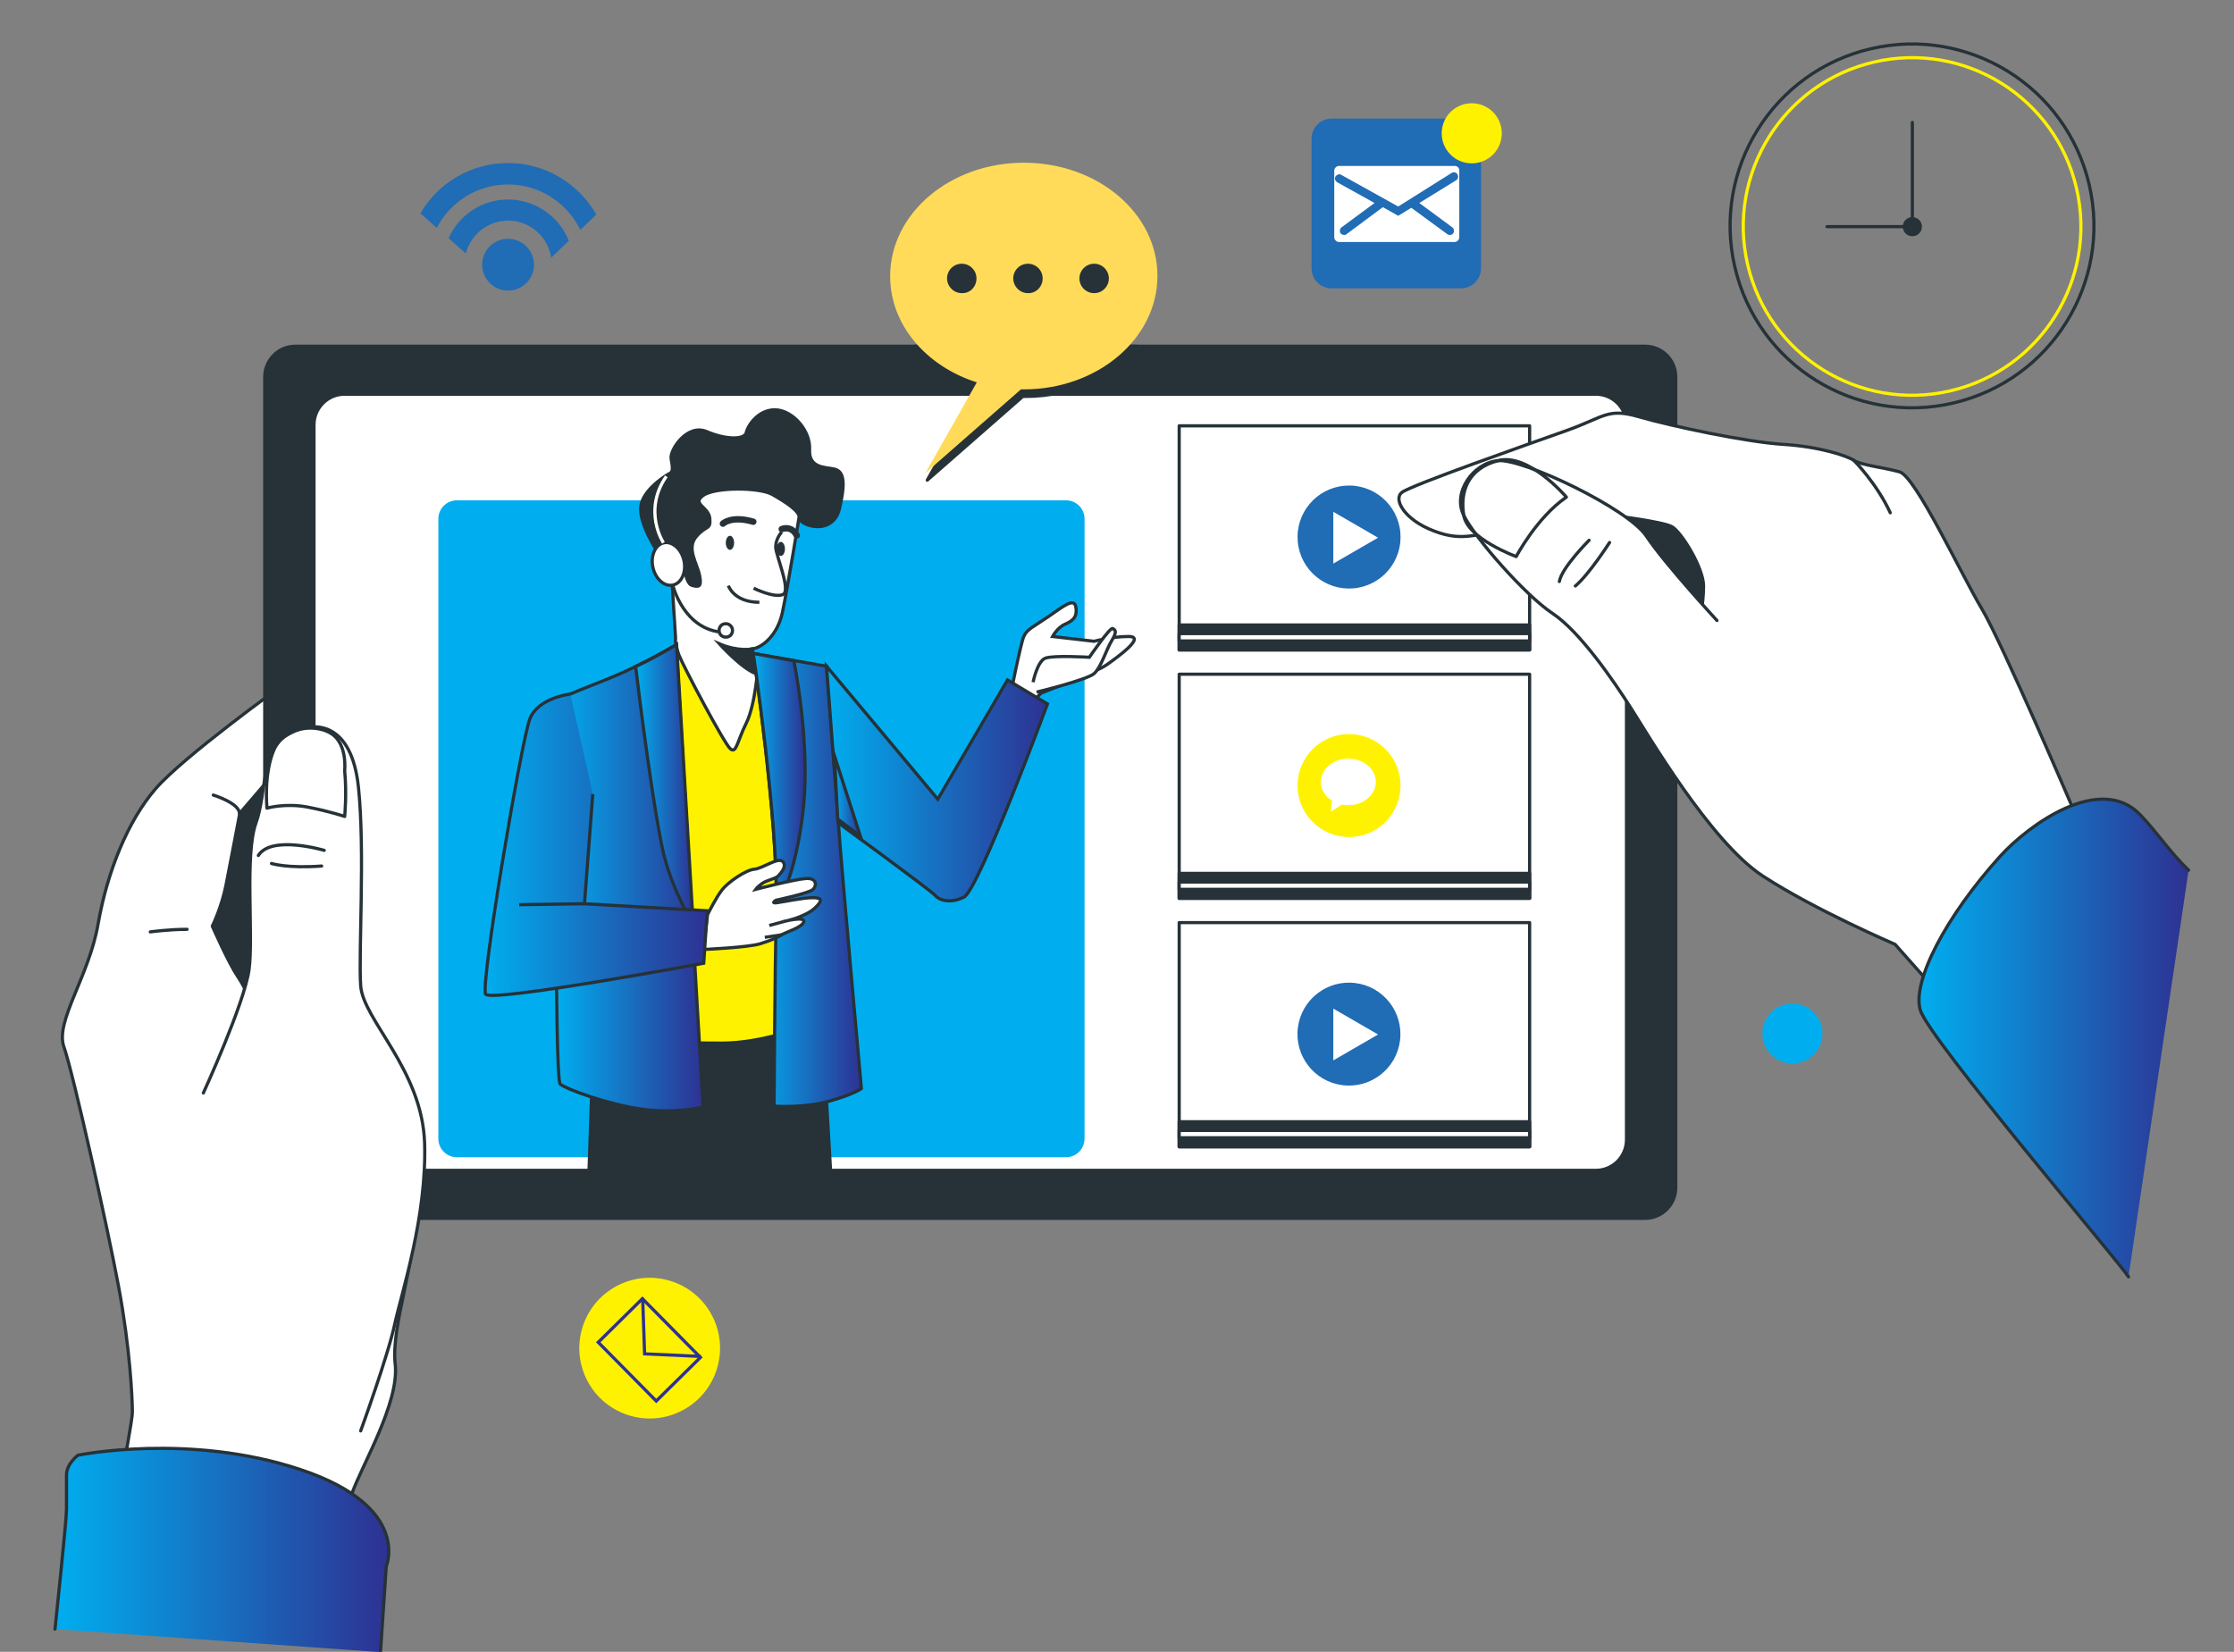 <?xml version="1.0" encoding="utf-8"?>
<!-- Generator: Adobe Illustrator 23.0.0, SVG Export Plug-In . SVG Version: 6.00 Build 0)  -->
<svg version="1.1" id="Layer_1" xmlns="http://www.w3.org/2000/svg" xmlns:xlink="http://www.w3.org/1999/xlink" x="0px" y="0px"
	 width="698.7px" height="516.7px" viewBox="0 0 698.7 516.7" style="enable-background:new 0 0 698.7 516.7;" xml:space="preserve"
	>
<rect x="0" y="0" width="698.7" height="516.7" fill="#808080" stroke="none"/>
<style type="text/css">
	.st0{fill:none;stroke:#263238;stroke-miterlimit:10;}
	.st1{fill:none;stroke:#FFF200;stroke-miterlimit:10;}
	.st2{fill:#263238;}
	.st3{fill:none;stroke:#263238;stroke-linecap:round;stroke-linejoin:round;stroke-miterlimit:10;}
	.st4{fill:#FFFFFF;stroke:#263238;stroke-linecap:round;stroke-linejoin:round;stroke-miterlimit:10;}
	.st5{fill:#263238;stroke:#263238;stroke-linecap:round;stroke-linejoin:round;stroke-miterlimit:10;}
	.st6{fill:url(#SVGID_1_);stroke:#263238;stroke-linecap:round;stroke-linejoin:round;stroke-miterlimit:10;}
	.st7{fill:#206CB5;}
	.st8{fill:#FFFFFF;}
	.st9{fill:#FFF200;}
	.st10{fill-rule:evenodd;clip-rule:evenodd;fill:#00AEEF;}
	.st11{fill:url(#SVGID_2_);stroke:#263238;stroke-linecap:round;stroke-linejoin:round;stroke-miterlimit:10;}
	.st12{fill:#FFDB59;}
	.st13{fill-rule:evenodd;clip-rule:evenodd;fill:#206CB5;}
	.st14{fill-rule:evenodd;clip-rule:evenodd;fill:#FFFFFF;}
	.st15{fill-rule:evenodd;clip-rule:evenodd;fill:#FFF200;}
	.st16{fill:none;stroke:#2E3192;stroke-miterlimit:10;}
	.st17{fill:#263238;stroke:#263238;stroke-miterlimit:10;}
	.st18{fill:#FFF200;stroke:#263238;stroke-miterlimit:10;}
	.st19{fill:#FFFFFF;stroke:#263238;stroke-miterlimit:10;}
	.st20{fill:none;stroke:#263238;stroke-width:2;stroke-linecap:round;stroke-miterlimit:10;}
	.st21{fill:none;stroke:#FFFFFF;stroke-miterlimit:10;}
	.st22{fill:url(#SVGID_3_);stroke:#263238;stroke-miterlimit:10;}
	.st23{fill:url(#SVGID_4_);stroke:#263238;stroke-miterlimit:10;}
	.st24{fill:url(#SVGID_5_);stroke:#263238;stroke-miterlimit:10;}
	.st25{fill:url(#SVGID_6_);stroke:#263238;stroke-miterlimit:10;}
	.st26{fill:url(#SVGID_7_);stroke:#263238;stroke-miterlimit:10;}
	.st27{fill:url(#SVGID_8_);stroke:#263238;stroke-miterlimit:10;}
	.st28{fill:url(#SVGID_9_);stroke:#263238;stroke-miterlimit:10;}
</style>
<g>
	
		<ellipse transform="matrix(0.974 -0.226 0.226 0.974 -0.573 136.777)" class="st0" cx="598.1" cy="70.9" rx="56.9" ry="56.9"/>
	
		<ellipse transform="matrix(0.974 -0.226 0.226 0.974 -0.553 136.958)" class="st1" cx="598.1" cy="70.9" rx="52.8" ry="52.8"/>
	<circle class="st2" cx="598.1" cy="70.9" r="3"/>
	<polyline class="st3" points="571.4,70.9 598.1,70.9 598.1,38.3 	"/>
</g>
<g>
	<g>
		<g>
			<path class="st4" d="M30.7,500.4c0,0,10.7-54.3,10.7-58.6s-0.7-20-4.3-39.3c-3.6-19.3-14.3-67.1-17.1-75
				c-2.9-7.9,7.9-22.1,10.7-38.6c2.9-16.4,9.3-32.1,17.9-42.1c8.6-10,39.3-32.1,39.3-32.1h15.7c0,0-5.7,94.3,2.1,108.5
				c7.9,14.3,22.1,44.3,23.6,57.1c1.4,12.9-7.1,34.3-5.7,46.4c1.4,12.1-10.7,32.1-13.6,40.7c-2.9,8.6-1.4,35.7-1.4,35.7"/>
			<path class="st5" d="M86.4,241.1L75,254.4c0,0-2.9,15.3-4.3,22.4c-1.4,7.1-4.3,12.9-4.3,12.9s5,11.4,7.9,15.7
				c2.9,4.3,4.3,8.6,4.3,8.6l7.9,5V241.1C86.4,241.1,92.8,236.9,86.4,241.1z"/>
			<path class="st3" d="M47,291.5c0,0,5.8-0.8,11.5-0.8"/>
			<path class="st3" d="M66.7,248.7c0,0,8.2,2.5,8.2,5.8"/>
		</g>
		<linearGradient id="SVGID_1_" gradientUnits="userSpaceOnUse" x1="17.193" y1="484.882" x2="121.471" y2="484.882">
			<stop  offset="0" style="stop-color:#00AEEF"/>
			<stop  offset="1" style="stop-color:#2E3192"/>
		</linearGradient>
		<path class="st6" d="M17.2,509.6c0,0,3.6-33.9,3.6-37.5c0-3.6,0-7.1,0-10.7c0-3.6,3.6-6.2,3.6-6.2s34.8-7.1,69.6,4.5
			s26.8,30.3,26.8,30.3l-1.8,26.8"/>
	</g>
	<g>
		<path class="st5" d="M514.5,381.1H92.4c-5.3,0-9.6-4.3-9.6-9.6V117.9c0-5.3,4.3-9.6,9.6-9.6h422.1c5.3,0,9.6,4.3,9.6,9.6v253.6
			C524.1,376.8,519.8,381.1,514.5,381.1z"/>
		<path class="st4" d="M499.1,366.1H107.8c-5.3,0-9.6-4.3-9.6-9.6V132.9c0-5.3,4.3-9.6,9.6-9.6h391.3c5.3,0,9.6,4.3,9.6,9.6v223.6
			C508.7,361.8,504.4,366.1,499.1,366.1z"/>
		<g>
			<g>
				<rect x="368.8" y="133.2" class="st4" width="109.6" height="70.1"/>
				<rect x="368.8" y="195.5" class="st5" width="109.6" height="7.8"/>
				<rect x="368.8" y="198.2" class="st4" width="109.6" height="2.3"/>
				<g>
					
						<ellipse transform="matrix(0.997 -8.399860e-02 8.399860e-02 0.997 -12.612 36.015)" class="st7" cx="421.7" cy="167.9" rx="16.1" ry="16.1"/>
					<polygon class="st8" points="431,168.2 417,160.1 417,176.3 					"/>
				</g>
			</g>
			<g>
				<rect x="368.8" y="210.9" class="st4" width="109.6" height="70.1"/>
				<rect x="368.8" y="273.2" class="st5" width="109.6" height="7.8"/>
				<rect x="368.8" y="275.9" class="st4" width="109.6" height="2.3"/>
				<g>
					
						<ellipse transform="matrix(0.997 -8.399860e-02 8.399860e-02 0.997 -19.139 36.29)" class="st9" cx="421.7" cy="245.6" rx="16.1" ry="16.1"/>
				</g>
			</g>
			<g>
				<rect x="368.8" y="288.6" class="st4" width="109.6" height="70.1"/>
				<rect x="368.8" y="350.9" class="st5" width="109.6" height="7.8"/>
				<rect x="368.8" y="353.6" class="st4" width="109.6" height="2.3"/>
				<g>
					
						<ellipse transform="matrix(0.126 -0.992 0.992 0.126 48.045 701.07)" class="st7" cx="421.7" cy="323.3" rx="16.1" ry="16.1"/>
					<polygon class="st8" points="431,323.6 417,315.5 417,331.7 					"/>
				</g>
			</g>
		</g>
		<path class="st10" d="M333.4,362H142.9c-3.2,0-5.8-2.6-5.8-5.8V162.3c0-3.2,2.6-5.8,5.8-5.8h190.5c3.2,0,5.8,2.6,5.8,5.8v193.8
			C339.2,359.4,336.6,362,333.4,362z"/>
	</g>
	<g>
		<path class="st4" d="M63.6,341.9c0,0,12.8-27.9,14.3-38.6c1.4-10.7-1.4-35.7,2.1-45.7c3.6-10,1.4-22.9,10-27.8
			c8.6-5,20-3.6,22.1,16.4c2.1,20,0,51.4,0.7,62.1c0.7,10.7,19.3,26.4,20,49.3c0.7,22.9-7.1,46.4-9.3,56.4
			c-2.1,10-10.7,33.6-10.7,33.6"/>
		<path class="st3" d="M83.5,252.8c0,0,5.8-1.7,12.9-0.3c7.1,1.4,11.4,2.9,11.4,2.9s0.7-7.1,0-14.3c0,0,0.9-8.2-4-11.5
			c-4.9-3.3-14.8-2.5-18.1,4.9C82.4,242.1,83.5,252.8,83.5,252.8z"/>
		<path class="st3" d="M101.4,266c0,0-16.5-4.9-20.6,1.6"/>
		<path class="st3" d="M84.9,270.1c0,0,4.9,1.6,15.7,0.8"/>
	</g>
</g>
<g>
	<g>
		<path class="st5" d="M514.8,149.7c0,0-18.6,5.7-17.1,10.7c1.4,5,35.7,47.8,41.4,46.4c5.7-1.4,12.1-20,12.1-32.8
			S514.8,149.7,514.8,149.7z"/>
		<path class="st4" d="M666.6,275.9l-17.5-21.2c0,0-22.9-53.6-29.3-64.3c-6.4-10.7-20.7-41.4-25.7-42.8c-5-1.4-12.1-2.1-14.3-3.6
			c-2.1-1.4-10.7-4.3-22.1-5c-11.4-0.7-35-5.7-45-8.6c-10-2.9-10.7,0-22.8,4.3c-12.1,4.3-48.6,17.1-51.4,19.3
			c-2.9,2.1,0.7,8.6,10,12.1c9.3,3.6,13.6,0.7,24.3-0.7c10.7-1.4,27.1-4.3,29.3-4.3c2.1,0,17.9,2.1,20.7,3.6
			c2.9,1.4,10,12.9,10,18.6c0,5.7-1.4,12.1-1.4,12.1L531,245c0,0,22.6,25.5,38.3,34.2c15.7,8.7,23.2,9.3,23.2,9.3l24.3,22.6"/>
		<path class="st4" d="M579.8,144c0,0,7.1,7.1,11.4,16.4"/>
		<g>
			<path class="st4" d="M647,356.6l-54.3-61.2c0,0-25-10.7-41.4-21.4c-16.4-10.7-36.4-45-41.4-52.8c-5-7.9-15.7-23.6-24.3-29.3
				c-8.6-5.7-24.3-23.6-27.8-30.7c-3.6-7.1,2.9-16.4,10.7-17.1c7.9-0.7,40.7,15,46.4,23.6c5.7,8.6,22.1,26.4,22.1,26.4"/>
			<path class="st3" d="M497,169c0,0-8.6,8.6-9.3,12.9"/>
			<path class="st3" d="M503.4,169.7c0,0-6.4,10-10.7,13.6"/>
			<path class="st3" d="M489.9,155.5c-9.3,6.4-15.7,18.6-15.7,18.6s-15.3-5.6-16.4-12.9c-1.2-7.3,1.2-14.6,10.7-17.1
				C478,141.5,489.9,155.5,489.9,155.5z"/>
		</g>
	</g>
	<linearGradient id="SVGID_2_" gradientUnits="userSpaceOnUse" x1="600.183" y1="324.744" x2="684.444" y2="324.744">
		<stop  offset="0" style="stop-color:#00AEEF"/>
		<stop  offset="1" style="stop-color:#2E3192"/>
	</linearGradient>
	<path class="st11" d="M665.7,399.4C663,395,603.3,325,600.6,316c-2.7-8.9,8-29.4,25-48.2c9-9.9,31.3-26,43.8-12.9
		c5.2,5.4,9.5,12,15.1,17.3"/>
</g>
<g>
	<path class="st5" d="M286.1,108.3c4.8,6.1,11.8,10.8,20,13.5L290,150.2l29.9-26.2c0.3,0,0.6,0,0.9,0c14.5,0,27.2-6.2,34.7-15.7
		H286.1z"/>
	<path class="st12" d="M320.2,50.9c-23.1,0-41.8,15.9-41.8,35.5c0,15.2,11.3,28.2,27.1,33.2L289.4,148l29.9-26.2c0.3,0,0.6,0,0.9,0
		c23.1,0,41.8-15.9,41.8-35.5S343.3,50.9,320.2,50.9z"/>
	<path class="st2" d="M305.4,87.1c0-2.6-2.1-4.6-4.6-4.6c-2.6,0-4.6,2.1-4.6,4.6s2.1,4.6,4.6,4.6C303.4,91.8,305.4,89.7,305.4,87.1z
		"/>
	<path class="st2" d="M326.1,87.1c0-2.6-2.1-4.6-4.6-4.6c-2.6,0-4.6,2.1-4.6,4.6s2.1,4.6,4.6,4.6C324,91.8,326.1,89.7,326.1,87.1z"
		/>
	<circle class="st2" cx="342.2" cy="87.1" r="4.6"/>
</g>
<g>
	<g>
		<circle class="st7" cx="158.9" cy="82.8" r="8.1"/>
	</g>
	<g>
		<path class="st7" d="M158.9,62.4c-8.3,0-15.4,5-18.6,12.1l5.4,4.8c1.5-5.9,6.9-10.3,13.2-10.3c6.8,0,12.5,5,13.5,11.6l5.5-5.3
			C174.9,67.8,167.5,62.4,158.9,62.4z"/>
		<path class="st7" d="M136.6,71.3c4.2-8.1,12.6-13.6,22.3-13.6c9.9,0,18.5,5.8,22.6,14.2l5-4.8C181,57.5,170.7,51,158.9,51
			c-11.7,0-21.9,6.3-27.4,15.7L136.6,71.3z"/>
	</g>
</g>
<g>
	<g>
		<g>
			<path class="st13" d="M463.2,50.6v33.3c0,3.5-2.8,6.3-6.3,6.3h-40.4c-3.5,0-6.3-2.8-6.3-6.3V43.4c0-3.5,2.8-6.3,6.3-6.3h36.2"/>
		</g>
		<path class="st14" d="M454.9,51.9h-36.1c-0.8,0-1.5,0.7-1.5,1.5v20.8c0,0.8,0.7,1.5,1.5,1.5h36.1c0.8,0,1.5-0.7,1.5-1.5V53.3
			C456.4,52.5,455.8,51.9,454.9,51.9z M455.4,56.4l-11.5,7.1l10.3,7.6c0.6,0.4,0.7,1.3,0.3,1.9c-0.3,0.4-0.7,0.5-1.1,0.5
			c-0.3,0-0.6-0.1-0.8-0.3L441.4,65l-4.1,2.5l-4.8-2.7l-11.3,8.4c-0.2,0.2-0.5,0.3-0.8,0.3c-0.4,0-0.8-0.2-1.1-0.5
			c-0.4-0.6-0.3-1.4,0.3-1.9l10.3-7.6l-11.7-6.5c-0.6-0.4-0.9-1.2-0.5-1.8c0.4-0.6,1.2-0.9,1.8-0.5l17.8,9.9L454,54.1
			c0.6-0.4,1.5-0.2,1.8,0.4C456.2,55.1,456.1,56,455.4,56.4z"/>
	</g>
	<path class="st15" d="M469.7,41.7c0-5.2-4.2-9.4-9.4-9.4c-5.2,0-9.4,4.2-9.4,9.4c0,5.2,4.2,9.4,9.4,9.4
		C465.5,51.1,469.7,46.9,469.7,41.7z"/>
</g>
<g>
	<g>
		<path class="st10" d="M570,323.3c0-5.2-4.2-9.4-9.4-9.4s-9.4,4.2-9.4,9.4c0,5.2,4.2,9.4,9.4,9.4S570,328.5,570,323.3z"/>
	</g>
	<path class="st14" d="M421.7,237.3c-4.7,0-8.6,3.3-8.6,7.3c0,2.4,1.4,4.6,3.5,5.9l-0.4,3.4l3.5-2.2c0.6,0.1,1.3,0.2,2,0.2
		c4.7,0,8.6-3.3,8.6-7.3C430.3,240.5,426.4,237.3,421.7,237.3z"/>
</g>
<g>
	
		<ellipse transform="matrix(0.885 -0.466 0.466 0.885 -173.057 143.373)" class="st9" cx="203.2" cy="421.5" rx="22" ry="22"/>
	<g>
		
			<rect x="190.3" y="412.3" transform="matrix(0.703 0.712 -0.712 0.703 360.696 -19.097)" class="st16" width="25.8" height="19.4"/>
		<polyline class="st16" points="201,406 201.6,423.5 219.2,424.3 		"/>
	</g>
</g>
<g>
	<polygon class="st17" points="259.8,366.7 257,318.3 185.8,320 184.2,366.7 	"/>
	<path class="st18" d="M210.2,204.3c0,0,8.9,0.7,13.2,0.7c4.3,0,13.8,3.1,13.8,3.1l6,2.2l7.3,111.1c0,0-12.5,4.9-24.7,4.9
		c-12.2,0-19.5-0.3-19.5-0.3l-3-115.1L210.2,204.3z"/>
	<g>
		<path class="st19" d="M250.2,160.1c0,0-3.9,24.1-5.5,31.5c-1.6,7.4-6.6,11.1-9.5,11.4l0.4,1.4l1.5,3.6c0,0-0.8,12.4-3.7,18.2
			c-2.9,5.8-3.1,9.7-5,8c-1.9-1.6-14.6-25.6-16.1-29.4c-1.4-3.9-1-5.1-1-5.1l-1.6-25.3c0,0-2.4-19.1,6.8-24.4s19.3-1.4,24.6,0.3
			C246.5,152,250.2,160.1,250.2,160.1z"/>
		<path class="st17" d="M235.2,203c0,0-4.3,0.9-10.2-1.6c0,0,6.9,7.7,11.4,9.3L235.2,203z"/>
		<path class="st0" d="M244.5,166.4c0,0-1.9,2-1.9,4.7c0,2.6,5,13.8,2.2,14.9c-2.8,1.1-9.1-2-9.1-2"/>
		<path class="st0" d="M227.8,183.2c0,0,1.7,5.2,9.7,5.2"/>
		<ellipse class="st2" cx="228.3" cy="169.8" rx="1.3" ry="2.2"/>
		<ellipse class="st2" cx="244.2" cy="171.7" rx="1.3" ry="2.2"/>
		<path class="st20" d="M226.1,163.8c0,0,2.6-2.6,9.5-0.6"/>
		<path class="st20" d="M244.5,165.5c0,0,3-1.3,4.7,2"/>
	</g>
	<path class="st17" d="M213.8,176c0,0,0.6,6.6,2.6,7.1c1.9,0.5,3.2,0.8,2.4-3.1c-0.8-3.9-4.2-8.5-1-12.2c3.2-3.7,4.5-1.9,4.2-5.6
		s-5.8-4.5-2.1-7.2c3.7-2.7,17.7-2.6,21.7-0.3c4,2.3,8.5,5.1,8.5,7.4s10.5,5.8,12.5-3.2c2.1-9,1-11.6-1.8-12.2
		c-2.7-0.6-7.9-0.2-7.6-6.1c0.3-6-5.3-12.2-10.6-12.4c-5.3-0.2-8.7,4.8-9.2,7.1c-0.5,2.3-6.3,2.3-12.4-0.3
		c-6.1-2.6-11.6,5.8-11.1,8.5c0.5,2.7,0.6,4-0.3,4.5c-1,0.5-8.7,5.1-9.2,10.6c-0.5,5.5,5.3,14.2,6.3,15.6c1,1.4,0.6,1.9,0.6,1.9
		S210,174.4,213.8,176z"/>
	<g>
		<path class="st19" d="M213.9,175.3c0.8,3.6-0.7,7.1-3.4,7.7c-2.7,0.6-5.5-1.9-6.3-5.5c-0.8-3.6,0.7-7.1,3.4-7.7
			C210.2,169.2,213.1,171.7,213.9,175.3z"/>
		<path class="st21" d="M207.5,169.8c0,0-6.6-10,0.9-20.8"/>
		<path class="st0" d="M210.4,183c0,0,3.4,14.2,16,14.8"/>
		<path class="st19" d="M229.1,197.2c0,1.2-0.9,2.1-2.1,2.1c-1.2,0-2.1-0.9-2.1-2.1c0-1.2,0.9-2.1,2.1-2.1
			C228.2,195.1,229.1,196.1,229.1,197.2z"/>
	</g>
	<linearGradient id="SVGID_3_" gradientUnits="userSpaceOnUse" x1="174.001" y1="274.587" x2="220.012" y2="274.587">
		<stop  offset="0" style="stop-color:#00AEEF"/>
		<stop  offset="1" style="stop-color:#2E3192"/>
	</linearGradient>
	<path class="st22" d="M211.5,201.7c0,0-10.9,6.3-19.1,9.7c-8.2,3.5-17.4,6.5-17.9,8.2c-0.5,1.7-1.2,117.7,0.7,119.5
		c2,1.7,15.4,6.5,25.8,7.9s18.9-0.7,18.9-0.7L211.5,201.7z"/>
	<linearGradient id="SVGID_4_" gradientUnits="userSpaceOnUse" x1="198.734" y1="245.45" x2="216.768" y2="245.45">
		<stop  offset="0" style="stop-color:#00AEEF"/>
		<stop  offset="1" style="stop-color:#2E3192"/>
	</linearGradient>
	<path class="st23" d="M207.1,265c2,9.7,6.4,18.5,9.7,24.2l-5.2-87.6c0,0-6.1,3.8-12.8,6.9C200.2,220.4,204.3,251.9,207.1,265z"/>
	<g>
		<linearGradient id="SVGID_5_" gradientUnits="userSpaceOnUse" x1="235.629" y1="275.281" x2="269.438" y2="275.281">
			<stop  offset="0" style="stop-color:#00AEEF"/>
			<stop  offset="1" style="stop-color:#2E3192"/>
		</linearGradient>
		<path class="st24" d="M235.6,204.4c0,0,7.7,52.4,7.2,78c-0.5,25.6-0.7,63.6-0.7,63.6s9.2,0.7,17.1-1.5c7.9-2.2,10.2-4,10.2-4
			s-6.2-68.6-7.2-83.2c-1-14.7-3.7-48.9-3.7-48.9L235.6,204.4z"/>
		<linearGradient id="SVGID_6_" gradientUnits="userSpaceOnUse" x1="235.629" y1="244.164" x2="251.857" y2="244.164">
			<stop  offset="0" style="stop-color:#00AEEF"/>
			<stop  offset="1" style="stop-color:#2E3192"/>
		</linearGradient>
		<path class="st25" d="M242.8,283.9c2.1-3.6,6.1-12.2,8.2-28.8c2.4-18.8-1.2-40.6-2.7-48.4l-12.7-2.3c0,0,7.7,52.4,7.2,78
			C242.9,282.9,242.8,283.4,242.8,283.9z"/>
	</g>
	<g>
		<g>
			<path class="st19" d="M221.3,286.1c0,0,2.6-5.3,4.5-7.7c1.8-2.4,7.5-6.3,10.1-6.5s7.5-3.9,8.9-2.4c1.4,1.4-0.4,3.4-1.4,4.5
				c-1,1-3.4,1.2-5.1,2.4c-1.6,1.2-2,1.8-2,1.8s12.4-3.2,15.8-3.4c3.4-0.2,3.4,2.2,2.2,3.4c-1.2,1.2-11.6,3.4-11.6,3.4
				s-1.7,1,0.1,0.8s8.3-1.6,11.3-1.6c3,0,3.4,0.8,0.6,3.4c-1.1,1-2.7,1.8-4.4,2.5c-2.7,1.1-5.4,1.6-5.4,1.6s6.9-1.8,6.5,0
				c-0.4,1.8-5.5,3.2-6.9,4.1c-1.4,0.8-2.8,1.6-6.7,2.8c-3.9,1.2-17.8,1.8-17.8,1.8L221.3,286.1z"/>
			<line class="st0" x1="244.6" y1="292.4" x2="239.2" y2="293.2"/>
			<line class="st0" x1="245" y1="288.3" x2="240.6" y2="289.5"/>
		</g>
		<g>
			<linearGradient id="SVGID_7_" gradientUnits="userSpaceOnUse" x1="151.777" y1="264.231" x2="221.254" y2="264.231">
				<stop  offset="0" style="stop-color:#00AEEF"/>
				<stop  offset="1" style="stop-color:#2E3192"/>
			</linearGradient>
			<path class="st26" d="M178.4,217.1c0,0-10.1,1.1-12.7,7.8c-2.6,6.7-15.6,83.5-13.8,86.1c1.9,2.6,68.2-9.7,68.2-9.7l1.1-16.4
				l-38.4-2.2l2.6-34.3"/>
			<line class="st19" x1="182.9" y1="282.7" x2="162.4" y2="283"/>
		</g>
	</g>
	<g>
		<path class="st19" d="M315.9,218.1c0,0,3.3-16.8,4.3-19c1-2.3,3-3,7.8-6.3c4.8-3.3,8-6,8.5-2.8c0.5,3.3-1.3,4.3-3.5,5.3
			c-2.3,1-3.8,3.8-3.8,3.8l13,1.5c0,0,5.3-1.5,10.8-1.5c5.5,0-3.3,6.3-6.8,8.8c-3.5,2.5-18.5,8-20.3,8.8c-1.8,0.8-3.5,5.5-3.5,5.5
			L315.9,218.1z"/>
		<path class="st19" d="M323.1,213.4c0,0,1.3-6.5,3.8-7.5c2.5-1,13.8-0.3,13.8-0.3s6.5-9.5,7.3-9c0.8,0.5,1.5,0.8-0.3,3.8
			c-1.8,3-3.3,8.3-5.5,10.3c-2.3,2-18,5.8-18,5.8"/>
	</g>
	<g>
		<linearGradient id="SVGID_8_" gradientUnits="userSpaceOnUse" x1="258.51" y1="245.062" x2="327.645" y2="245.062">
			<stop  offset="0" style="stop-color:#00AEEF"/>
			<stop  offset="1" style="stop-color:#2E3192"/>
		</linearGradient>
		<path class="st27" d="M258.5,208.4l34.8,41.6l21.8-37.3l12.5,7.5c0,0-21.5,58.1-26.1,60.4c-4.5,2.3-8,0.8-9-0.5
			c-1-1.3-30.3-22.7-30.3-22.7L258.5,208.4z"/>
		<linearGradient id="SVGID_9_" gradientUnits="userSpaceOnUse" x1="260.971" y1="249.083" x2="269.108" y2="249.083">
			<stop  offset="0" style="stop-color:#00AEEF"/>
			<stop  offset="1" style="stop-color:#2E3192"/>
		</linearGradient>
		<polygon class="st28" points="261,236.5 269.1,261.6 262,256.2 		"/>
	</g>
</g>
</svg>
